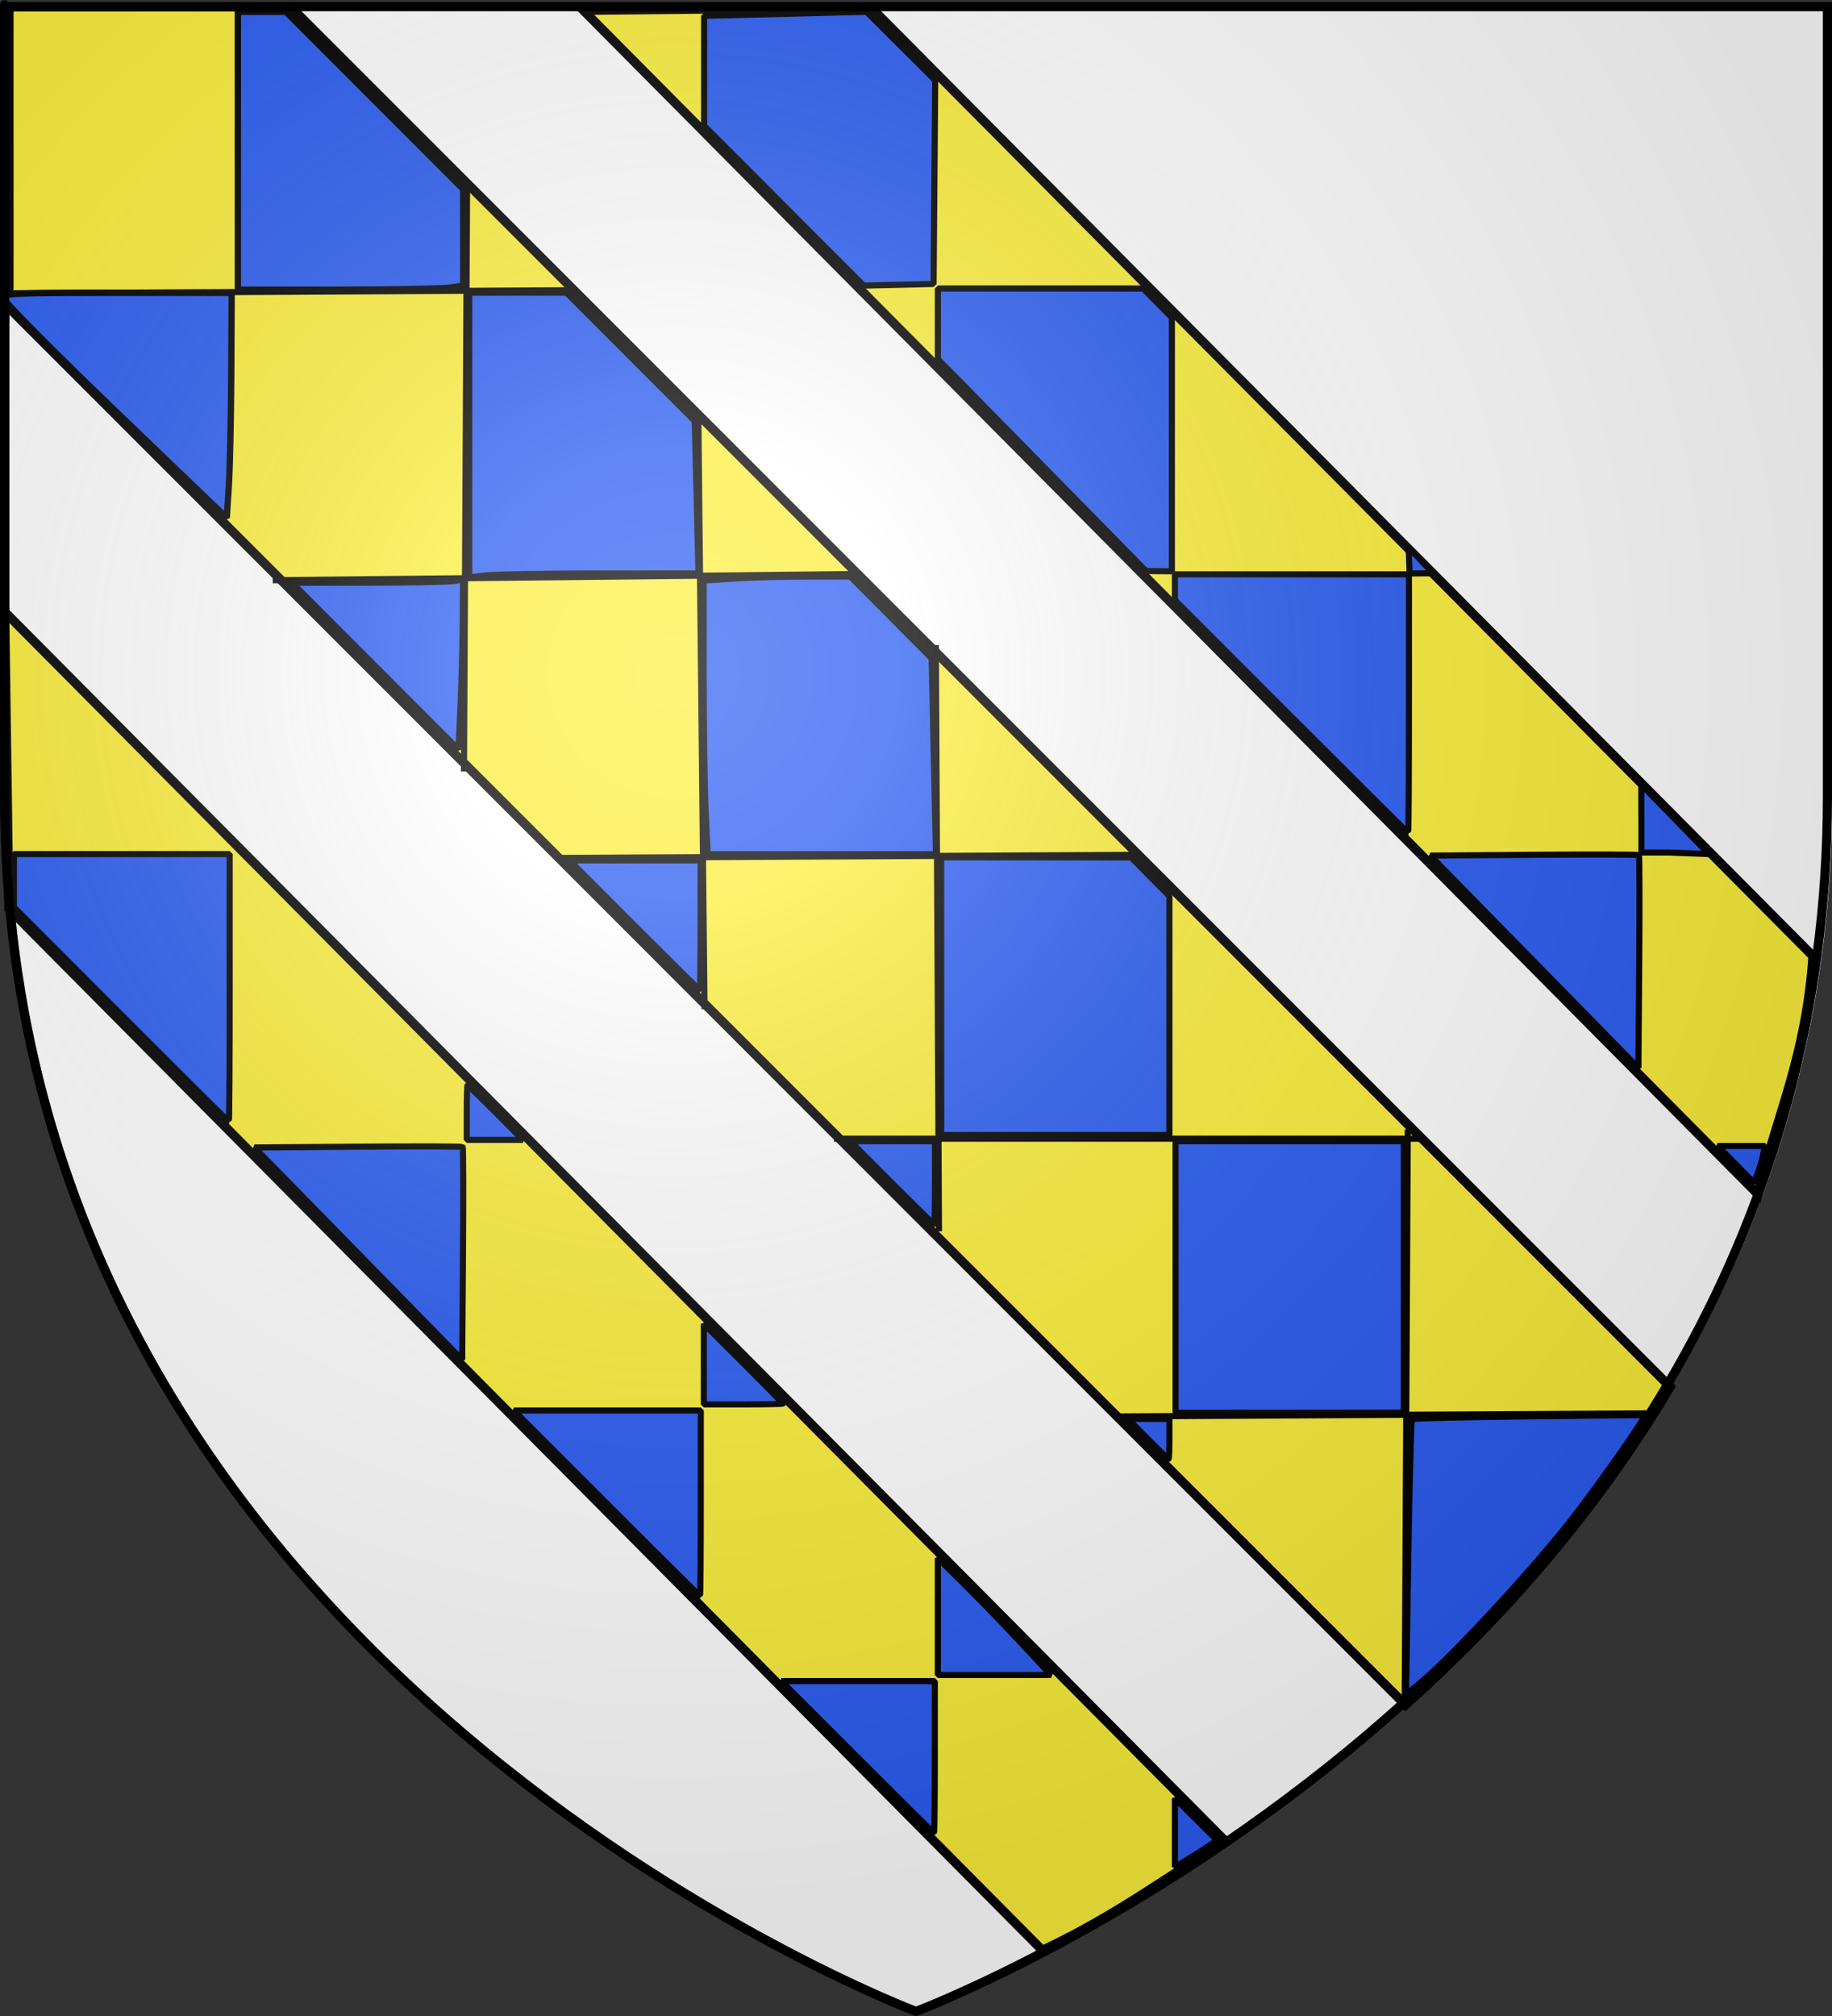 <?xml version="1.0" encoding="UTF-8" standalone="no"?>
<svg
   xmlns:dc="http://purl.org/dc/elements/1.1/"
   xmlns:cc="http://creativecommons.org/ns#"
   xmlns:rdf="http://www.w3.org/1999/02/22-rdf-syntax-ns#"
   xmlns:svg="http://www.w3.org/2000/svg"
   xmlns="http://www.w3.org/2000/svg"
   xmlns:xlink="http://www.w3.org/1999/xlink"
   xmlns:sodipodi="http://sodipodi.sourceforge.net/DTD/sodipodi-0.dtd"
   xmlns:inkscape="http://www.inkscape.org/namespaces/inkscape"
   height="660"
   width="600"
   version="1.0"
   id="svg2"
   sodipodi:version="0.32"
   inkscape:version="0.46"
   sodipodi:docname="Blason Morval.svg"
   sodipodi:docbase="D:\Mes documents\Renaud-Notre Lapin"
   inkscape:export-filename="/Users/olivier/Desktop/Blason Rouge/Blason_Vide_3D.png"
   inkscape:export-xdpi="144"
   inkscape:export-ydpi="144"
   inkscape:output_extension="org.inkscape.output.svg.inkscape">
  <rect width="100%" height="100%" fill="#333333" stroke="none"/>
  <sodipodi:namedview
     inkscape:window-height="968"
     inkscape:window-width="1280"
     inkscape:pageshadow="2"
     inkscape:pageopacity="0.0"
     guidetolerance="10.0"
     gridtolerance="10.0"
     objecttolerance="10.0"
     borderopacity="1.0"
     bordercolor="#666666"
     pagecolor="#ffffff"
     id="base"
     showgrid="false"
     height="660px"
     inkscape:zoom="0.5097237"
     inkscape:cx="-3.6123689"
     inkscape:cy="605.85183"
     inkscape:window-x="-4"
     inkscape:window-y="-4"
     inkscape:current-layer="layer2"
     showguides="true"
     inkscape:guide-bbox="true" />
  <desc
     id="desc4">Flag of Canton of Valais (Wallis)</desc>
  <defs
     id="defs6">
    <inkscape:perspective
       sodipodi:type="inkscape:persp3d"
       inkscape:vp_x="0 : 330 : 1"
       inkscape:vp_y="0 : 1000 : 0"
       inkscape:vp_z="600 : 330 : 1"
       inkscape:persp3d-origin="300 : 220 : 1"
       id="perspective35" />
    <linearGradient
       id="linearGradient2893">
      <stop
         style="stop-color:white;stop-opacity:0.314;"
         offset="0"
         id="stop2895" />
      <stop
         id="stop2897"
         offset="0.19"
         style="stop-color:white;stop-opacity:0.251;" />
      <stop
         style="stop-color:#6b6b6b;stop-opacity:0.125;"
         offset="0.6"
         id="stop2901" />
      <stop
         style="stop-color:black;stop-opacity:0.125;"
         offset="1"
         id="stop2899" />
    </linearGradient>
    <linearGradient
       id="linearGradient2885">
      <stop
         id="stop2887"
         offset="0"
         style="stop-color:white;stop-opacity:1;" />
      <stop
         style="stop-color:white;stop-opacity:1;"
         offset="0.229"
         id="stop2891" />
      <stop
         id="stop2889"
         offset="1"
         style="stop-color:black;stop-opacity:1;" />
    </linearGradient>
    <linearGradient
       id="linearGradient2955">
      <stop
         id="stop2867"
         offset="0"
         style="stop-color:#fd0000;stop-opacity:1;" />
      <stop
         style="stop-color:#e77275;stop-opacity:0.659;"
         offset="0.5"
         id="stop2873" />
      <stop
         style="stop-color:black;stop-opacity:0.323;"
         offset="1"
         id="stop2959" />
    </linearGradient>
    <radialGradient
       inkscape:collect="always"
       xlink:href="#linearGradient2955"
       id="radialGradient2961"
       cx="225.524"
       cy="218.901"
       fx="225.524"
       fy="218.901"
       r="300"
       gradientTransform="matrix(-4.167939e-4,2.183,-1.884,-3.599562e-4,615.597,-289.121)"
       gradientUnits="userSpaceOnUse" />
    <polygon
       id="star"
       transform="scale(53,53)"
       points="0,-1 0.588,0.809 -0.951,-0.309 0.951,-0.309 -0.588,0.809 0,-1 " />
    <clipPath
       id="clip">
      <path
         d="M 0,-200 L 0,600 L 300,600 L 300,-200 L 0,-200 z "
         id="path10" />
    </clipPath>
    <radialGradient
       inkscape:collect="always"
       xlink:href="#linearGradient2955"
       id="radialGradient1911"
       gradientUnits="userSpaceOnUse"
       gradientTransform="matrix(-4.167939e-4,2.183,-1.884,-3.599562e-4,615.597,-289.121)"
       cx="225.524"
       cy="218.901"
       fx="225.524"
       fy="218.901"
       r="300" />
    <radialGradient
       inkscape:collect="always"
       xlink:href="#linearGradient2955"
       id="radialGradient2865"
       gradientUnits="userSpaceOnUse"
       gradientTransform="matrix(0,1.749,-1.593,-1.049767e-7,551.788,-191.29)"
       cx="225.524"
       cy="218.901"
       fx="225.524"
       fy="218.901"
       r="300" />
    <radialGradient
       inkscape:collect="always"
       xlink:href="#linearGradient2955"
       id="radialGradient2871"
       gradientUnits="userSpaceOnUse"
       gradientTransform="matrix(0,1.386,-1.323,-5.741131e-8,-158.082,-109.541)"
       cx="225.524"
       cy="218.901"
       fx="225.524"
       fy="218.901"
       r="300" />
    <radialGradient
       inkscape:collect="always"
       xlink:href="#linearGradient2893"
       id="radialGradient3163"
       gradientUnits="userSpaceOnUse"
       gradientTransform="matrix(1.353,0,0,1.349,-79.129,-85.088)"
       cx="221.445"
       cy="226.331"
       fx="221.445"
       fy="226.331"
       r="300" />
    <inkscape:perspective
       sodipodi:type="inkscape:persp3d"
       inkscape:vp_x="0 : 330 : 1"
       inkscape:vp_y="0 : 1000 : 0"
       inkscape:vp_z="600 : 330 : 1"
       inkscape:persp3d-origin="300 : 220 : 1"
       id="perspective32" />
    <linearGradient
       id="linearGradient9815">
      <stop
         style="stop-color:white;stop-opacity:0.314"
         offset="0"
         id="stop9817" />
      <stop
         style="stop-color:white;stop-opacity:0.251"
         offset="0.19"
         id="stop9819" />
      <stop
         style="stop-color:#6b6b6b;stop-opacity:0.125"
         offset="0.6"
         id="stop9821" />
      <stop
         style="stop-color:black;stop-opacity:0.125"
         offset="1"
         id="stop9823" />
    </linearGradient>
    <linearGradient
       id="linearGradient9807">
      <stop
         style="stop-color:white;stop-opacity:1"
         offset="0"
         id="stop9809" />
      <stop
         style="stop-color:white;stop-opacity:1"
         offset="0.229"
         id="stop9811" />
      <stop
         style="stop-color:black;stop-opacity:1"
         offset="1"
         id="stop9813" />
    </linearGradient>
    <linearGradient
       id="linearGradient9799">
      <stop
         style="stop-color:#fd0000;stop-opacity:1"
         offset="0"
         id="stop9801" />
      <stop
         style="stop-color:#e77275;stop-opacity:0.659"
         offset="0.5"
         id="stop9803" />
      <stop
         style="stop-color:black;stop-opacity:0.323"
         offset="1"
         id="stop9805" />
    </linearGradient>
    <radialGradient
       cx="225.524"
       cy="218.901"
       r="300"
       fx="225.524"
       fy="218.901"
       id="radialGradient9797"
       xlink:href="#linearGradient2955"
       gradientUnits="userSpaceOnUse"
       gradientTransform="matrix(-4.167939e-4,2.183,-1.884,-3.599562e-4,615.597,-289.121)" />
    <polygon
       points="0,-1 0.588,0.809 -0.951,-0.309 0.951,-0.309 -0.588,0.809 0,-1 "
       transform="scale(53,53)"
       id="polygon9795" />
    <clipPath
       id="clipPath9791">
      <path
         d="M 0,-200 L 0,600 L 300,600 L 300,-200 L 0,-200 z "
         id="path9793" />
    </clipPath>
    <radialGradient
       cx="225.524"
       cy="218.901"
       r="300"
       fx="225.524"
       fy="218.901"
       id="radialGradient9789"
       xlink:href="#linearGradient2955"
       gradientUnits="userSpaceOnUse"
       gradientTransform="matrix(-4.167939e-4,2.183,-1.884,-3.599562e-4,615.597,-289.121)" />
    <radialGradient
       cx="225.524"
       cy="218.901"
       r="300"
       fx="225.524"
       fy="218.901"
       id="radialGradient9787"
       xlink:href="#linearGradient2955"
       gradientUnits="userSpaceOnUse"
       gradientTransform="matrix(0,1.749,-1.593,-1.049767e-7,551.788,-191.29)" />
    <radialGradient
       cx="225.524"
       cy="218.901"
       r="300"
       fx="225.524"
       fy="218.901"
       id="radialGradient9785"
       xlink:href="#linearGradient2955"
       gradientUnits="userSpaceOnUse"
       gradientTransform="matrix(0,1.386,-1.323,-5.741131e-8,-158.082,-109.541)" />
    <inkscape:perspective
       id="perspective10"
       inkscape:persp3d-origin="372.04724 : 350.78739 : 1"
       inkscape:vp_z="744.09448 : 526.18109 : 1"
       inkscape:vp_y="0 : 1000 : 0"
       inkscape:vp_x="0 : 526.18109 : 1"
       sodipodi:type="inkscape:persp3d" />
    <inkscape:perspective
       sodipodi:type="inkscape:persp3d"
       inkscape:vp_x="-50 : 600 : 1"
       inkscape:vp_y="0 : 1000 : 0"
       inkscape:vp_z="700 : 600 : 1"
       inkscape:persp3d-origin="300 : 400 : 1"
       id="perspective4137" />
    <inkscape:perspective
       sodipodi:type="inkscape:persp3d"
       inkscape:vp_x="-50 : 600 : 1"
       inkscape:vp_y="0 : 1000 : 0"
       inkscape:vp_z="700 : 600 : 1"
       inkscape:persp3d-origin="300 : 400 : 1"
       id="perspective11825" />
    <radialGradient
       gradientTransform="matrix(0,1.386,-1.323,-5.741131e-8,-158.082,-109.541)"
       gradientUnits="userSpaceOnUse"
       xlink:href="#linearGradient2955"
       id="radialGradient6435"
       fy="218.901"
       fx="225.524"
       r="300"
       cy="218.901"
       cx="225.524" />
    <radialGradient
       gradientTransform="matrix(0,1.749,-1.593,-1.049767e-7,551.788,-191.29)"
       gradientUnits="userSpaceOnUse"
       xlink:href="#linearGradient2955"
       id="radialGradient6437"
       fy="218.901"
       fx="225.524"
       r="300"
       cy="218.901"
       cx="225.524" />
    <radialGradient
       gradientTransform="matrix(-4.167939e-4,2.183,-1.884,-3.599562e-4,615.597,-289.121)"
       gradientUnits="userSpaceOnUse"
       xlink:href="#linearGradient2955"
       id="radialGradient6439"
       fy="218.901"
       fx="225.524"
       r="300"
       cy="218.901"
       cx="225.524" />
    <clipPath
       id="clipPath6441">
      <path
         id="path6443"
         d="M 0,-200 L 0,600 L 300,600 L 300,-200 L 0,-200 z " />
    </clipPath>
    <polygon
       id="polygon6445"
       transform="scale(53,53)"
       points="0,-1 0.588,0.809 -0.951,-0.309 0.951,-0.309 -0.588,0.809 0,-1 " />
    <radialGradient
       gradientTransform="matrix(-4.167939e-4,2.183,-1.884,-3.599562e-4,615.597,-289.121)"
       gradientUnits="userSpaceOnUse"
       xlink:href="#linearGradient2955"
       id="radialGradient6447"
       fy="218.901"
       fx="225.524"
       r="300"
       cy="218.901"
       cx="225.524" />
    <linearGradient
       id="linearGradient6449">
      <stop
         id="stop6451"
         offset="0"
         style="stop-color:#fd0000;stop-opacity:1" />
      <stop
         id="stop6453"
         offset="0.5"
         style="stop-color:#e77275;stop-opacity:0.659" />
      <stop
         id="stop6455"
         offset="1"
         style="stop-color:black;stop-opacity:0.323" />
    </linearGradient>
    <linearGradient
       id="linearGradient6457">
      <stop
         id="stop6459"
         offset="0"
         style="stop-color:white;stop-opacity:1" />
      <stop
         id="stop6461"
         offset="0.229"
         style="stop-color:white;stop-opacity:1" />
      <stop
         id="stop6463"
         offset="1"
         style="stop-color:black;stop-opacity:1" />
    </linearGradient>
    <linearGradient
       id="linearGradient6465">
      <stop
         id="stop6467"
         offset="0"
         style="stop-color:white;stop-opacity:0.314" />
      <stop
         id="stop6469"
         offset="0.19"
         style="stop-color:white;stop-opacity:0.251" />
      <stop
         id="stop6471"
         offset="0.6"
         style="stop-color:#6b6b6b;stop-opacity:0.125" />
      <stop
         id="stop6473"
         offset="1"
         style="stop-color:black;stop-opacity:0.125" />
    </linearGradient>
    <linearGradient
       id="linearGradient6359">
      <stop
         style="stop-color:white;stop-opacity:0.314"
         offset="0"
         id="stop6361" />
      <stop
         style="stop-color:white;stop-opacity:0.251"
         offset="0.19"
         id="stop6363" />
      <stop
         style="stop-color:#6b6b6b;stop-opacity:0.125"
         offset="0.6"
         id="stop6365" />
      <stop
         style="stop-color:black;stop-opacity:0.125"
         offset="1"
         id="stop6367" />
    </linearGradient>
    <linearGradient
       id="linearGradient6369">
      <stop
         style="stop-color:white;stop-opacity:1"
         offset="0"
         id="stop6371" />
      <stop
         style="stop-color:white;stop-opacity:1"
         offset="0.229"
         id="stop6373" />
      <stop
         style="stop-color:black;stop-opacity:1"
         offset="1"
         id="stop6375" />
    </linearGradient>
    <linearGradient
       id="linearGradient6377">
      <stop
         style="stop-color:#fd0000;stop-opacity:1"
         offset="0"
         id="stop6379" />
      <stop
         style="stop-color:#e77275;stop-opacity:0.659"
         offset="0.5"
         id="stop6381" />
      <stop
         style="stop-color:black;stop-opacity:0.323"
         offset="1"
         id="stop6383" />
    </linearGradient>
    <radialGradient
       cx="225.524"
       cy="218.901"
       r="300"
       fx="225.524"
       fy="218.901"
       id="radialGradient6385"
       xlink:href="#linearGradient2955"
       gradientUnits="userSpaceOnUse"
       gradientTransform="matrix(-4.167939e-4,2.183,-1.884,-3.599562e-4,615.597,-289.121)" />
    <polygon
       points="0,-1 0.588,0.809 -0.951,-0.309 0.951,-0.309 -0.588,0.809 0,-1 "
       transform="scale(53,53)"
       id="polygon6387" />
    <clipPath
       id="clipPath6389">
      <path
         d="M 0,-200 L 0,600 L 300,600 L 300,-200 L 0,-200 z "
         id="path6391" />
    </clipPath>
    <radialGradient
       cx="225.524"
       cy="218.901"
       r="300"
       fx="225.524"
       fy="218.901"
       id="radialGradient6393"
       xlink:href="#linearGradient2955"
       gradientUnits="userSpaceOnUse"
       gradientTransform="matrix(-4.167939e-4,2.183,-1.884,-3.599562e-4,615.597,-289.121)" />
    <radialGradient
       cx="225.524"
       cy="218.901"
       r="300"
       fx="225.524"
       fy="218.901"
       id="radialGradient6395"
       xlink:href="#linearGradient2955"
       gradientUnits="userSpaceOnUse"
       gradientTransform="matrix(0,1.749,-1.593,-1.049767e-7,551.788,-191.29)" />
    <radialGradient
       cx="225.524"
       cy="218.901"
       r="300"
       fx="225.524"
       fy="218.901"
       id="radialGradient6397"
       xlink:href="#linearGradient2955"
       gradientUnits="userSpaceOnUse"
       gradientTransform="matrix(0,1.386,-1.323,-5.741131e-8,-158.082,-109.541)" />
    <radialGradient
       r="300"
       fy="226.331"
       fx="221.445"
       cy="226.331"
       cx="221.445"
       gradientTransform="matrix(1.353,0,0,1.349,-77.629,-85.747)"
       gradientUnits="userSpaceOnUse"
       id="radialGradient10287"
       xlink:href="#linearGradient2893"
       inkscape:collect="always" />
    <radialGradient
       r="300"
       fy="218.901"
       fx="225.524"
       cy="218.901"
       cx="225.524"
       gradientTransform="matrix(0,1.386,-1.323,-5.741131e-8,-158.082,-109.541)"
       gradientUnits="userSpaceOnUse"
       id="radialGradient10285"
       xlink:href="#linearGradient2955"
       inkscape:collect="always" />
    <radialGradient
       r="300"
       fy="218.901"
       fx="225.524"
       cy="218.901"
       cx="225.524"
       gradientTransform="matrix(0,1.749,-1.593,-1.049767e-7,551.788,-191.29)"
       gradientUnits="userSpaceOnUse"
       id="radialGradient10283"
       xlink:href="#linearGradient2955"
       inkscape:collect="always" />
    <radialGradient
       r="300"
       fy="218.901"
       fx="225.524"
       cy="218.901"
       cx="225.524"
       gradientTransform="matrix(-4.167939e-4,2.183,-1.884,-3.599562e-4,615.597,-289.121)"
       gradientUnits="userSpaceOnUse"
       id="radialGradient10281"
       xlink:href="#linearGradient2955"
       inkscape:collect="always" />
    <clipPath
       id="clipPath10277">
      <path
         id="path10279"
         d="M 0,-200 L 0,600 L 300,600 L 300,-200 L 0,-200 z " />
    </clipPath>
    <polygon
       points="0,-1 0.588,0.809 -0.951,-0.309 0.951,-0.309 -0.588,0.809 0,-1 "
       transform="scale(53,53)"
       id="polygon10275" />
    <radialGradient
       gradientUnits="userSpaceOnUse"
       gradientTransform="matrix(-4.167939e-4,2.183,-1.884,-3.599562e-4,615.597,-289.121)"
       r="300"
       fy="218.901"
       fx="225.524"
       cy="218.901"
       cx="225.524"
       id="radialGradient10273"
       xlink:href="#linearGradient2955"
       inkscape:collect="always" />
    <linearGradient
       id="linearGradient10265">
      <stop
         style="stop-color:#fd0000;stop-opacity:1;"
         offset="0"
         id="stop10267" />
      <stop
         id="stop10269"
         offset="0.5"
         style="stop-color:#e77275;stop-opacity:0.659;" />
      <stop
         id="stop10271"
         offset="1"
         style="stop-color:black;stop-opacity:0.323;" />
    </linearGradient>
    <linearGradient
       id="linearGradient10257">
      <stop
         style="stop-color:white;stop-opacity:1;"
         offset="0"
         id="stop10259" />
      <stop
         id="stop10261"
         offset="0.229"
         style="stop-color:white;stop-opacity:1;" />
      <stop
         style="stop-color:black;stop-opacity:1;"
         offset="1"
         id="stop10263" />
    </linearGradient>
    <linearGradient
       id="linearGradient10247">
      <stop
         id="stop10249"
         offset="0"
         style="stop-color:white;stop-opacity:0.314;" />
      <stop
         style="stop-color:white;stop-opacity:0.251;"
         offset="0.19"
         id="stop10251" />
      <stop
         id="stop10253"
         offset="0.6"
         style="stop-color:#6b6b6b;stop-opacity:0.125;" />
      <stop
         id="stop10255"
         offset="1"
         style="stop-color:black;stop-opacity:0.125;" />
    </linearGradient>
    <inkscape:perspective
       id="perspective10951"
       inkscape:persp3d-origin="300 : 400 : 1"
       inkscape:vp_z="700 : 600 : 1"
       inkscape:vp_y="0 : 1000 : 0"
       inkscape:vp_x="-50 : 600 : 1"
       sodipodi:type="inkscape:persp3d" />
    <inkscape:perspective
       id="perspective14654"
       inkscape:persp3d-origin="300 : 400 : 1"
       inkscape:vp_z="700 : 600 : 1"
       inkscape:vp_y="0 : 1000 : 0"
       inkscape:vp_x="-50 : 600 : 1"
       sodipodi:type="inkscape:persp3d" />
    <inkscape:perspective
       id="perspective10025"
       inkscape:persp3d-origin="300 : 400 : 1"
       inkscape:vp_z="700 : 600 : 1"
       inkscape:vp_y="0 : 1000 : 0"
       inkscape:vp_x="-50 : 600 : 1"
       sodipodi:type="inkscape:persp3d" />
    <inkscape:perspective
       id="perspective2596"
       inkscape:persp3d-origin="300 : 400 : 1"
       inkscape:vp_z="700 : 600 : 1"
       inkscape:vp_y="0 : 1000 : 0"
       inkscape:vp_x="-50 : 600 : 1"
       sodipodi:type="inkscape:persp3d" />
    <inkscape:perspective
       id="perspective19"
       inkscape:persp3d-origin="297.5 : 198.33333 : 1"
       inkscape:vp_z="595 : 297.5 : 1"
       inkscape:vp_y="0 : 1000 : 0"
       inkscape:vp_x="0 : 297.5 : 1"
       sodipodi:type="inkscape:persp3d" />
    <inkscape:perspective
       sodipodi:type="inkscape:persp3d"
       inkscape:vp_x="0 : 330 : 1"
       inkscape:vp_y="0 : 1000 : 0"
       inkscape:vp_z="600 : 330 : 1"
       inkscape:persp3d-origin="300 : 220 : 1"
       id="perspective2587" />
    <linearGradient
       id="linearGradient2590">
      <stop
         style="stop-color:#ffffff;stop-opacity:0.314"
         offset="0"
         id="stop2592" />
      <stop
         style="stop-color:#ffffff;stop-opacity:0.251"
         offset="0.19"
         id="stop2594" />
      <stop
         style="stop-color:#6b6b6b;stop-opacity:0.125"
         offset="0.6"
         id="stop2596" />
      <stop
         style="stop-color:#000000;stop-opacity:0.125"
         offset="1"
         id="stop2598" />
    </linearGradient>
    <linearGradient
       id="linearGradient2600">
      <stop
         style="stop-color:#ffffff;stop-opacity:1"
         offset="0"
         id="stop2602" />
      <stop
         style="stop-color:#ffffff;stop-opacity:1"
         offset="0.229"
         id="stop2604" />
      <stop
         style="stop-color:#000000;stop-opacity:1"
         offset="1"
         id="stop2606" />
    </linearGradient>
    <linearGradient
       id="linearGradient2608">
      <stop
         style="stop-color:#fd0000;stop-opacity:1"
         offset="0"
         id="stop2610" />
      <stop
         style="stop-color:#e77275;stop-opacity:0.659"
         offset="0.5"
         id="stop2612" />
      <stop
         style="stop-color:#000000;stop-opacity:0.323"
         offset="1"
         id="stop2614" />
    </linearGradient>
    <radialGradient
       cx="225.524"
       cy="218.901"
       r="300"
       fx="225.524"
       fy="218.901"
       id="radialGradient2616"
       xlink:href="#linearGradient2955"
       gradientUnits="userSpaceOnUse"
       gradientTransform="matrix(-4.167939e-4,2.183,-1.884,-3.599562e-4,615.597,-289.121)" />
    <polygon
       points="0,-1 0.588,0.809 -0.951,-0.309 0.951,-0.309 -0.588,0.809 0,-1 "
       transform="scale(53,53)"
       id="polygon2618" />
    <clipPath
       id="clipPath2620">
      <path
         d="M 0,-200 L 0,600 L 300,600 L 300,-200 L 0,-200 z"
         id="path5250" />
    </clipPath>
    <radialGradient
       cx="225.524"
       cy="218.901"
       r="300"
       fx="225.524"
       fy="218.901"
       id="radialGradient2624"
       xlink:href="#linearGradient2955"
       gradientUnits="userSpaceOnUse"
       gradientTransform="matrix(-4.167939e-4,2.183,-1.884,-3.599562e-4,615.597,-289.121)" />
    <radialGradient
       cx="225.524"
       cy="218.901"
       r="300"
       fx="225.524"
       fy="218.901"
       id="radialGradient2626"
       xlink:href="#linearGradient2955"
       gradientUnits="userSpaceOnUse"
       gradientTransform="matrix(0,1.749,-1.593,-1.049767e-7,551.788,-191.29)" />
    <radialGradient
       cx="225.524"
       cy="218.901"
       r="300"
       fx="225.524"
       fy="218.901"
       id="radialGradient2628"
       xlink:href="#linearGradient2955"
       gradientUnits="userSpaceOnUse"
       gradientTransform="matrix(0,1.386,-1.323,-5.741131e-8,-158.082,-109.541)" />
    <radialGradient
       cx="221.445"
       cy="226.331"
       r="300"
       fx="221.445"
       fy="226.331"
       id="radialGradient2630"
       xlink:href="#linearGradient2893"
       gradientUnits="userSpaceOnUse"
       gradientTransform="matrix(1.353,0,0,1.349,-77.629,-85.747)" />
    <radialGradient
       cx="225.524"
       cy="218.901"
       r="300"
       fx="225.524"
       fy="218.901"
       id="radialGradient2270"
       xlink:href="#linearGradient2955"
       gradientUnits="userSpaceOnUse"
       gradientTransform="matrix(0,1.386,-1.323,-5.741131e-8,-158.082,-109.541)" />
    <radialGradient
       cx="225.524"
       cy="218.901"
       r="300"
       fx="225.524"
       fy="218.901"
       id="radialGradient2268"
       xlink:href="#linearGradient2955"
       gradientUnits="userSpaceOnUse"
       gradientTransform="matrix(0,1.749,-1.593,-1.049767e-7,551.788,-191.29)" />
    <radialGradient
       cx="225.524"
       cy="218.901"
       r="300"
       fx="225.524"
       fy="218.901"
       id="radialGradient2266"
       xlink:href="#linearGradient2955"
       gradientUnits="userSpaceOnUse"
       gradientTransform="matrix(-4.167939e-4,2.183,-1.884,-3.599562e-4,615.597,-289.121)" />
    <clipPath
       id="clipPath2262">
      <path
         d="M 0,-200 L 0,600 L 300,600 L 300,-200 L 0,-200 z"
         id="path2264" />
    </clipPath>
    <polygon
       points="0,-1 0.588,0.809 -0.951,-0.309 0.951,-0.309 -0.588,0.809 0,-1 "
       transform="scale(53,53)"
       id="polygon2260" />
    <radialGradient
       cx="225.524"
       cy="218.901"
       r="300"
       fx="225.524"
       fy="218.901"
       id="radialGradient2258"
       xlink:href="#linearGradient2955"
       gradientUnits="userSpaceOnUse"
       gradientTransform="matrix(-4.167939e-4,2.183,-1.884,-3.599562e-4,615.597,-289.121)" />
    <linearGradient
       id="linearGradient2250">
      <stop
         style="stop-color:#fd0000;stop-opacity:1"
         offset="0"
         id="stop2252" />
      <stop
         style="stop-color:#e77275;stop-opacity:0.659"
         offset="0.5"
         id="stop2254" />
      <stop
         style="stop-color:#000000;stop-opacity:0.323"
         offset="1"
         id="stop2256" />
    </linearGradient>
    <linearGradient
       id="linearGradient2242">
      <stop
         style="stop-color:#ffffff;stop-opacity:1"
         offset="0"
         id="stop2244" />
      <stop
         style="stop-color:#ffffff;stop-opacity:1"
         offset="0.229"
         id="stop2246" />
      <stop
         style="stop-color:#000000;stop-opacity:1"
         offset="1"
         id="stop2248" />
    </linearGradient>
    <linearGradient
       id="linearGradient2232">
      <stop
         style="stop-color:#ffffff;stop-opacity:0.314"
         offset="0"
         id="stop2234" />
      <stop
         style="stop-color:#ffffff;stop-opacity:0.251"
         offset="0.19"
         id="stop2236" />
      <stop
         style="stop-color:#6b6b6b;stop-opacity:0.125"
         offset="0.6"
         id="stop2238" />
      <stop
         style="stop-color:#000000;stop-opacity:0.125"
         offset="1"
         id="stop2240" />
    </linearGradient>
    <radialGradient
       r="300"
       fy="226.331"
       fx="221.445"
       cy="226.331"
       cx="221.445"
       gradientTransform="matrix(1.353,0,0,1.349,-77.629,-85.747)"
       gradientUnits="userSpaceOnUse"
       id="radialGradient5223"
       xlink:href="#linearGradient2893"
       inkscape:collect="always" />
    <radialGradient
       r="300"
       fy="218.901"
       fx="225.524"
       cy="218.901"
       cx="225.524"
       gradientTransform="matrix(0,1.386,-1.323,-5.741131e-8,-158.082,-109.541)"
       gradientUnits="userSpaceOnUse"
       id="radialGradient5221"
       xlink:href="#linearGradient2955"
       inkscape:collect="always" />
    <radialGradient
       r="300"
       fy="218.901"
       fx="225.524"
       cy="218.901"
       cx="225.524"
       gradientTransform="matrix(0,1.749,-1.593,-1.049767e-7,551.788,-191.29)"
       gradientUnits="userSpaceOnUse"
       id="radialGradient5219"
       xlink:href="#linearGradient2955"
       inkscape:collect="always" />
    <radialGradient
       r="300"
       fy="218.901"
       fx="225.524"
       cy="218.901"
       cx="225.524"
       gradientTransform="matrix(-4.167939e-4,2.183,-1.884,-3.599562e-4,615.597,-289.121)"
       gradientUnits="userSpaceOnUse"
       id="radialGradient5217"
       xlink:href="#linearGradient2955"
       inkscape:collect="always" />
    <clipPath
       id="clipPath5213">
      <path
         id="path5215"
         d="M 0,-200 L 0,600 L 300,600 L 300,-200 L 0,-200 z" />
    </clipPath>
    <polygon
       points="0,-1 0.588,0.809 -0.951,-0.309 0.951,-0.309 -0.588,0.809 0,-1 "
       transform="scale(53,53)"
       id="polygon5211" />
    <radialGradient
       gradientUnits="userSpaceOnUse"
       gradientTransform="matrix(-4.167939e-4,2.183,-1.884,-3.599562e-4,615.597,-289.121)"
       r="300"
       fy="218.901"
       fx="225.524"
       cy="218.901"
       cx="225.524"
       id="radialGradient5209"
       xlink:href="#linearGradient2955"
       inkscape:collect="always" />
    <linearGradient
       id="linearGradient5201">
      <stop
         style="stop-color:#fd0000;stop-opacity:1;"
         offset="0"
         id="stop5203" />
      <stop
         id="stop5205"
         offset="0.5"
         style="stop-color:#e77275;stop-opacity:0.659;" />
      <stop
         id="stop5207"
         offset="1"
         style="stop-color:black;stop-opacity:0.323;" />
    </linearGradient>
    <linearGradient
       id="linearGradient5193">
      <stop
         style="stop-color:white;stop-opacity:1;"
         offset="0"
         id="stop5195" />
      <stop
         id="stop5197"
         offset="0.229"
         style="stop-color:white;stop-opacity:1;" />
      <stop
         style="stop-color:black;stop-opacity:1;"
         offset="1"
         id="stop5199" />
    </linearGradient>
    <linearGradient
       id="linearGradient5183">
      <stop
         id="stop5185"
         offset="0"
         style="stop-color:white;stop-opacity:0.314;" />
      <stop
         style="stop-color:white;stop-opacity:0.251;"
         offset="0.19"
         id="stop5187" />
      <stop
         id="stop5189"
         offset="0.6"
         style="stop-color:#6b6b6b;stop-opacity:0.125;" />
      <stop
         id="stop5191"
         offset="1"
         style="stop-color:black;stop-opacity:0.125;" />
    </linearGradient>
    <inkscape:perspective
       id="perspective36"
       inkscape:persp3d-origin="300 : 220 : 1"
       inkscape:vp_z="600 : 330 : 1"
       inkscape:vp_y="0 : 1000 : 0"
       inkscape:vp_x="0 : 330 : 1"
       sodipodi:type="inkscape:persp3d" />
  </defs>
  <g
     inkscape:groupmode="layer"
     id="layer3"
     inkscape:label="Fond écu"
     style="display:inline">
    <path
       id="path2855"
       style="fill:#ffffff;fill-opacity:1;fill-rule:evenodd;stroke:none;stroke-width:1px;stroke-linecap:butt;stroke-linejoin:miter;stroke-opacity:1"
       d="M 301.602,658.5 C 301.602,658.5 3.102,546.18 3.102,260.728 C 3.102,-24.723 3.102,2.176 3.102,2.176 L 600.102,2.176 L 600.102,260.728 C 600.102,546.18 301.602,658.5 301.602,658.5 z"
       sodipodi:nodetypes="cccccc" />
    <g
       id="g9826"
       inkscape:label="Calque 1"
       transform="matrix(-1,0,0,1,600.156,0.265)">
      <g
         transform="translate(-1.29,-0.248)"
         style="opacity:1;display:inline"
         id="g9828">
        <g
           id="g5810">
          <path
             d="M 598.5,100.781 L 141.125,558.156 C 109.776,530.024 79.086,495.486 54.437,454.031 L 506.281,2.188 L 598.5,2.188 L 598.5,100.781 z"
             style="fill:#fcef3c;fill-opacity:1;fill-rule:evenodd;stroke:#000000;stroke-width:3;stroke-linecap:butt;stroke-linejoin:miter;stroke-miterlimit:4;stroke-dasharray:none;stroke-opacity:1"
             id="path9831" />
          <rect
             width="600"
             height="660"
             x="0"
             y="3.375078e-14"
             style="fill:none;fill-opacity:1;fill-rule:nonzero;stroke:none;stroke-width:7.56;stroke-linecap:round;stroke-linejoin:round;stroke-miterlimit:4;stroke-dasharray:none;stroke-opacity:1"
             id="rect4923" />
        </g>
      </g>
      <path
         id="path2578"
         d="M 595.68,95.748 C 412.842,94.738 412.842,94.738 412.842,94.738"
         style="fill:#ffffff;fill-rule:evenodd;stroke:#000000;stroke-width:2;stroke-linecap:butt;stroke-linejoin:miter;stroke-miterlimit:4;stroke-dasharray:none;stroke-opacity:1" />
      <path
         id="path2580"
         d="M 510.827,189.692 C 320.918,187.672 320.918,187.672 320.918,187.672"
         style="fill:#2b5df2;fill-rule:evenodd;stroke:#000000;stroke-width:2;stroke-linecap:butt;stroke-linejoin:miter;stroke-miterlimit:4;stroke-dasharray:none;stroke-opacity:1" />
      <path
         id="path2582"
         d="M 417.893,280.606 C 228.994,279.595 228.994,279.595 228.994,279.595"
         style="fill:#2b5df2;fill-rule:evenodd;stroke:#000000;stroke-width:2;stroke-linecap:butt;stroke-linejoin:miter;stroke-miterlimit:4;stroke-dasharray:none;stroke-opacity:1" />
      <path
         id="path2584"
         d="M 326.979,372.53 C 135.05,372.53 135.05,372.53 135.05,372.53"
         style="fill:#2b5df2;fill-rule:evenodd;stroke:#000000;stroke-width:2;stroke-linecap:butt;stroke-linejoin:miter;stroke-miterlimit:4;stroke-dasharray:none;stroke-opacity:1" />
      <path
         id="path2586"
         d="M 234.045,463.443 C 58.279,462.433 58.279,462.433 58.279,462.433"
         style="fill:#2b5df2;fill-rule:evenodd;stroke:#000000;stroke-width:2;stroke-linecap:butt;stroke-linejoin:miter;stroke-miterlimit:4;stroke-dasharray:none;stroke-opacity:1" />
      <path
         id="path2590"
         d="M 448.197,252.321 C 447.187,59.382 447.187,59.382 447.187,59.382"
         style="fill:#ffffff;fill-rule:evenodd;stroke:#000000;stroke-width:2;stroke-linecap:butt;stroke-linejoin:miter;stroke-miterlimit:4;stroke-dasharray:none;stroke-opacity:1" />
      <path
         id="path2592"
         d="M 369.406,330.103 C 371.426,137.164 371.426,137.164 371.426,137.164"
         style="fill:#2b5df2;fill-rule:evenodd;stroke:#000000;stroke-width:2;stroke-linecap:butt;stroke-linejoin:miter;stroke-miterlimit:4;stroke-dasharray:none;stroke-opacity:1" />
      <path
         id="path2594"
         d="M 292.634,402.834 C 293.644,210.905 293.644,210.905 293.644,210.905"
         style="fill:#2b5df2;fill-rule:evenodd;stroke:#000000;stroke-width:2;stroke-linecap:butt;stroke-linejoin:miter;stroke-miterlimit:4;stroke-dasharray:none;stroke-opacity:1" />
      <path
         id="path2598"
         d="M 140.101,557.387 C 139.091,369.499 139.091,369.499 139.091,369.499"
         style="fill:#2b5df2;fill-rule:evenodd;stroke:#000000;stroke-width:2;stroke-linecap:butt;stroke-linejoin:miter;stroke-miterlimit:4;stroke-dasharray:none;stroke-opacity:1" />
      <path
         id="path2622"
         d="M 522.228,49.084 L 522.228,3.627 L 514.393,3.627 L 506.558,3.627 L 477.523,32.675 L 448.487,61.723 L 448.487,77.479 L 448.487,93.234 L 456.216,93.887 C 460.467,94.246 477.058,94.54 493.086,94.54 L 522.228,94.54 L 522.228,49.084 z"
         style="opacity:1;fill:#ffffff;fill-opacity:1;fill-rule:nonzero;stroke:#000000;stroke-width:2;stroke-linecap:round;stroke-linejoin:bevel;stroke-miterlimit:4;stroke-dasharray:none;stroke-dashoffset:0;stroke-opacity:1" />
      <path
         id="path2624"
         d="M 522.228,49.084 L 522.228,3.627 L 514.393,3.627 L 506.558,3.627 L 477.523,32.675 L 448.487,61.723 L 448.487,77.489 L 448.487,93.256 L 453.174,93.898 C 455.752,94.251 472.343,94.54 490.045,94.54 L 522.228,94.54 L 522.228,49.084 z"
         style="opacity:1;fill:#2b5df2;fill-opacity:1;fill-rule:nonzero;stroke:#000000;stroke-width:2;stroke-linecap:round;stroke-linejoin:bevel;stroke-miterlimit:4;stroke-dasharray:none;stroke-dashoffset:0;stroke-opacity:1" />
      <path
         id="path2626"
         d="M 562.425,134.219 C 582.522,114.934 598.966,98.352 598.966,97.37 C 598.966,95.706 596.433,95.585 561.624,95.585 L 524.283,95.585 L 524.414,121.933 C 524.486,136.424 524.846,153.007 525.214,158.782 L 525.883,169.284 L 562.425,134.219 z"
         style="opacity:1;fill:#2b5df2;fill-opacity:1;fill-rule:nonzero;stroke:#000000;stroke-width:2.069;stroke-linecap:round;stroke-linejoin:bevel;stroke-miterlimit:4;stroke-dasharray:none;stroke-dashoffset:0;stroke-opacity:1" />
      <path
         id="path2628"
         d="M 477.27,217.792 L 504.537,190.505 L 478.785,190.491 C 464.621,190.484 452.01,190.203 450.76,189.868 L 448.487,189.259 L 448.607,203.772 C 448.672,211.753 449.013,224.313 449.364,231.682 L 450.002,245.08 L 477.27,217.792 z"
         style="opacity:1;fill:#2b5df2;fill-opacity:1;fill-rule:nonzero;stroke:#000000;stroke-width:2;stroke-linecap:round;stroke-linejoin:bevel;stroke-miterlimit:4;stroke-dasharray:none;stroke-dashoffset:0;stroke-opacity:1" />
      <path
         id="path2630"
         d="M 446.467,142.158 L 446.467,95.551 L 430.548,95.551 L 414.629,95.551 L 393.628,116.569 L 372.628,137.588 L 372.012,162.531 L 371.397,187.474 L 403.629,187.483 C 421.356,187.488 438.247,187.779 441.164,188.129 L 446.467,188.766 L 446.467,142.158 z"
         style="opacity:1;fill:#2b5df2;fill-opacity:1;fill-rule:nonzero;stroke:#000000;stroke-width:2;stroke-linecap:round;stroke-linejoin:bevel;stroke-miterlimit:4;stroke-dasharray:none;stroke-dashoffset:0;stroke-opacity:1" />
      <path
         id="path2632"
         d="M 369.034,265.602 C 369.398,258.013 369.695,237.854 369.695,220.802 L 369.695,189.799 L 359.846,189.147 C 354.429,188.789 343.627,188.493 335.841,188.49 L 321.685,188.485 L 308.358,201.869 L 295.032,215.254 L 294.326,247.326 L 293.621,279.398 L 330.996,279.398 L 368.372,279.398 L 369.034,265.602 z"
         style="opacity:1;fill:#2b5df2;fill-opacity:1;fill-rule:nonzero;stroke:#000000;stroke-width:2;stroke-linecap:round;stroke-linejoin:bevel;stroke-miterlimit:4;stroke-dasharray:none;stroke-dashoffset:0;stroke-opacity:1" />
      <path
         id="path2634"
         d="M 392.424,302.632 L 413.619,281.419 L 392.162,281.419 L 370.706,281.419 L 370.706,302.632 C 370.706,314.299 370.823,323.845 370.967,323.845 C 371.111,323.845 380.766,314.299 392.424,302.632 z"
         style="opacity:1;fill:#2b5df2;fill-opacity:1;fill-rule:nonzero;stroke:#000000;stroke-width:2;stroke-linecap:round;stroke-linejoin:bevel;stroke-miterlimit:4;stroke-dasharray:none;stroke-dashoffset:0;stroke-opacity:1" />
      <path
         id="path2636"
         d="M 291.914,325.865 L 291.914,280.408 L 260.822,280.408 L 229.731,280.408 L 223.447,286.749 L 217.162,293.09 L 217.162,332.206 L 217.162,371.322 L 254.538,371.322 L 291.914,371.322 L 291.914,325.865 z"
         style="opacity:1;fill:#2b5df2;fill-opacity:1;fill-rule:nonzero;stroke:#000000;stroke-width:2;stroke-linecap:round;stroke-linejoin:bevel;stroke-miterlimit:4;stroke-dasharray:none;stroke-dashoffset:0;stroke-opacity:1" />
      <path
         id="path2638"
         d="M 308.076,386.98 L 321.685,373.343 L 307.809,373.343 L 293.934,373.343 L 293.934,386.98 C 293.934,394.48 294.054,400.617 294.2,400.617 C 294.347,400.617 300.591,394.48 308.076,386.98 z"
         style="opacity:1;fill:#2b5df2;fill-opacity:1;fill-rule:nonzero;stroke:#000000;stroke-width:2;stroke-linecap:round;stroke-linejoin:bevel;stroke-miterlimit:4;stroke-dasharray:none;stroke-dashoffset:0;stroke-opacity:1" />
      <path
         id="path2640"
         d="M 215.142,417.789 L 215.142,373.343 L 177.766,373.343 L 140.391,373.343 L 140.391,417.789 L 140.391,462.236 L 177.766,462.236 L 215.142,462.236 L 215.142,417.789 z"
         style="opacity:1;fill:#2b5df2;fill-opacity:1;fill-rule:nonzero;stroke:#000000;stroke-width:2;stroke-linecap:round;stroke-linejoin:bevel;stroke-miterlimit:4;stroke-dasharray:none;stroke-dashoffset:0;stroke-opacity:1" />
      <path
         id="path2642"
         d="M 138.935,509.68 C 138.525,484.975 137.991,464.559 137.747,464.312 C 137.503,464.065 120.179,463.665 99.249,463.423 L 61.194,462.984 L 63.051,465.893 C 68.126,473.846 80.676,491.267 87.074,499.241 C 100.87,516.433 124.489,541.803 134.732,550.43 L 139.679,554.598 L 138.935,509.68 z"
         style="opacity:1;fill:#2b5df2;fill-opacity:1;fill-rule:nonzero;stroke:#000000;stroke-width:2;stroke-linecap:round;stroke-linejoin:bevel;stroke-miterlimit:4;stroke-dasharray:none;stroke-dashoffset:0;stroke-opacity:1" />
      <path
         id="path2644"
         d="M 224.233,470.822 L 230.741,464.256 L 223.952,464.256 L 217.162,464.256 L 217.162,470.822 C 217.162,474.434 217.289,477.388 217.444,477.388 C 217.599,477.388 220.654,474.434 224.233,470.822 z"
         style="opacity:1;fill:#2b5df2;fill-opacity:1;fill-rule:nonzero;stroke:#000000;stroke-width:2;stroke-linecap:round;stroke-linejoin:bevel;stroke-miterlimit:4;stroke-dasharray:none;stroke-dashoffset:0;stroke-opacity:1" />
      <g
         id="g3446"
         transform="matrix(-1,0,0,1,1208.827,142.328)">
        <path
           style="fill:#fcef3c;fill-opacity:1;fill-rule:evenodd;stroke:#000000;stroke-width:3;stroke-linecap:butt;stroke-linejoin:miter;stroke-miterlimit:4;stroke-dasharray:none;stroke-opacity:1;display:inline"
           d="M 799.731,-139.207 L 1184.387,248.349 C 1190.527,222.616 1200.103,203.753 1202.45,170.435 L 893.909,-140.162 L 799.731,-139.207 z"
           id="path2654"
           sodipodi:nodetypes="ccccc" />
        <rect
           style="fill:none;fill-opacity:0;fill-rule:nonzero;stroke:none;stroke-width:3;stroke-linecap:round;stroke-linejoin:round;stroke-miterlimit:4;stroke-dasharray:none;stroke-dashoffset:0;stroke-opacity:1"
           id="rect2665"
           width="600"
           height="660"
           x="0"
           y="0" />
        <path
           style="fill:#fcef3c;fill-opacity:1;fill-rule:evenodd;stroke:#000000;stroke-width:3;stroke-linecap:butt;stroke-linejoin:miter;stroke-miterlimit:4;stroke-dasharray:none;stroke-opacity:1;display:inline"
           d="M 611.574,154.875 L 950.061,495.914 C 975.163,484.027 990.157,472.139 1010.088,460.252 L 610.22,57.72 L 611.574,154.875 z"
           id="path5271"
           sodipodi:nodetypes="ccccc" />
        <path
           style="opacity:1;fill:#2b5df2;fill-opacity:1;fill-rule:nonzero;stroke:#000000;stroke-width:2;stroke-linecap:round;stroke-linejoin:bevel;stroke-miterlimit:4;stroke-dasharray:none;stroke-dashoffset:0;stroke-opacity:1"
           d="M 256.738,67.347 L 230.609,41.188 L 230.609,23.189 L 230.609,5.189 L 257.213,4.524 L 283.817,3.859 L 295.052,15.062 L 306.286,26.264 L 306.024,59.614 L 305.763,92.964 L 294.315,93.235 L 282.868,93.506 L 256.738,67.347 z"
           id="path5335"
           transform="translate(608.671,-142.593)" />
      </g>
      <path
         style="opacity:1;fill:#2b5df2;fill-opacity:1;fill-rule:nonzero;stroke:#000000;stroke-width:1.991;stroke-linecap:round;stroke-linejoin:bevel;stroke-miterlimit:4;stroke-dasharray:none;stroke-dashoffset:0;stroke-opacity:1"
         d="M 341.249,152.249 L 307.156,117.546 L 307.156,106.002 L 307.156,94.457 L 340.789,94.457 L 374.422,94.457 L 379.113,99.22 L 383.803,103.982 L 383.803,145.506 L 383.803,187.031 L 379.573,186.992 L 375.342,186.953 L 341.249,152.249 z"
         id="path6107"
         transform="matrix(-1,0,0,1,600.156,-0.265)" />
      <path
         style="opacity:1;fill:#2b5df2;fill-opacity:1;fill-rule:nonzero;stroke:#000000;stroke-width:1.991;stroke-linecap:round;stroke-linejoin:bevel;stroke-miterlimit:4;stroke-dasharray:none;stroke-dashoffset:0;stroke-opacity:1"
         d="M 422.869,234.557 L 384.799,196.478 L 384.799,192.252 L 384.799,188.026 L 423.122,188.026 L 461.446,188.026 L 461.446,230.332 C 461.446,253.599 461.332,272.637 461.192,272.637 C 461.053,272.637 443.807,255.501 422.869,234.557 L 422.869,234.557 z"
         id="path6109"
         transform="matrix(-1,0,0,1,600.156,-0.265)" />
      <path
         style="opacity:1;fill:#2b5df2;fill-opacity:1;fill-rule:nonzero;stroke:#000000;stroke-width:1.991;stroke-linecap:round;stroke-linejoin:bevel;stroke-miterlimit:4;stroke-dasharray:none;stroke-dashoffset:0;stroke-opacity:1"
         d="M 502.522,314.863 L 468.444,280.102 L 502.426,279.84 C 521.116,279.696 536.569,279.739 536.766,279.936 C 536.963,280.133 537.006,295.893 536.862,314.959 L 536.6,349.623 L 502.522,314.863 z"
         id="path6111"
         transform="matrix(-1,0,0,1,600.156,-0.265)" />
      <path
         style="opacity:1;fill:#2b5df2;fill-opacity:1;fill-rule:nonzero;stroke:#000000;stroke-width:1.991;stroke-linecap:round;stroke-linejoin:bevel;stroke-miterlimit:4;stroke-dasharray:none;stroke-dashoffset:0;stroke-opacity:1"
         d="M 62.561,269.884 C 62.561,264.956 62.688,256.694 62.54,256.694 L 40.454,279.34 L 53.374,278.842 L 62.561,278.842 L 62.561,269.884 z"
         id="path6113"
         sodipodi:nodetypes="cccccc" />
      <path
         style="opacity:1;fill:#2b5df2;fill-opacity:1;fill-rule:nonzero;stroke:#000000;stroke-width:1.991;stroke-linecap:round;stroke-linejoin:bevel;stroke-miterlimit:4;stroke-dasharray:none;stroke-dashoffset:0;stroke-opacity:1"
         d="M 568.484,381.177 L 562.543,375.165 L 570.306,375.165 L 578.068,375.165 L 577.374,378.4 C 576.992,380.179 576.173,382.885 575.553,384.412 L 574.426,387.19 L 568.484,381.177 z"
         id="path6115"
         transform="matrix(-1,0,0,1,600.156,-0.265)" />
      <path
         style="opacity:1;fill:#2b5df2;fill-opacity:1;fill-rule:nonzero;stroke:#000000;stroke-width:1.991;stroke-linecap:round;stroke-linejoin:bevel;stroke-miterlimit:4;stroke-dasharray:none;stroke-dashoffset:0;stroke-opacity:1"
         d="M 39.619,332.08 L 4.549,296.959 L 4.549,288.282 L 4.549,279.605 L 39.887,279.605 L 75.224,279.605 L 75.224,323.403 C 75.224,347.492 75.104,367.201 74.956,367.201 C 74.809,367.201 58.907,351.397 39.619,332.08 L 39.619,332.08 z"
         id="path6117"
         transform="matrix(-1,0,0,1,600.156,-0.265)" />
      <path
         style="opacity:1;fill:#2b5df2;fill-opacity:1;fill-rule:nonzero;stroke:#000000;stroke-width:1.991;stroke-linecap:round;stroke-linejoin:bevel;stroke-miterlimit:4;stroke-dasharray:none;stroke-dashoffset:0;stroke-opacity:1"
         d="M 117.355,410.411 L 83.337,375.662 L 117.259,375.4 C 135.916,375.256 151.342,375.299 151.539,375.496 C 151.736,375.693 151.78,391.448 151.635,410.507 L 151.374,445.159 L 117.355,410.411 z"
         id="path6119"
         transform="matrix(-1,0,0,1,600.156,-0.265)" />
      <path
         style="opacity:1;fill:#2b5df2;fill-opacity:1;fill-rule:nonzero;stroke:#000000;stroke-width:1.991;stroke-linecap:round;stroke-linejoin:bevel;stroke-miterlimit:4;stroke-dasharray:none;stroke-dashoffset:0;stroke-opacity:1"
         d="M 152.867,364.215 C 152.867,359.288 152.988,355.256 153.136,355.256 C 153.285,355.256 157.419,359.288 162.323,364.215 L 171.24,373.174 L 162.054,373.174 L 152.867,373.174 L 152.867,364.215 z"
         id="path6121"
         transform="matrix(-1,0,0,1,600.156,-0.265)" />
      <path
         style="opacity:1;fill:#2b5df2;fill-opacity:1;fill-rule:nonzero;stroke:#000000;stroke-width:1.991;stroke-linecap:round;stroke-linejoin:bevel;stroke-miterlimit:4;stroke-dasharray:none;stroke-dashoffset:0;stroke-opacity:1"
         d="M 198.656,492.126 L 168.308,461.766 L 198.911,461.766 L 229.514,461.766 L 229.514,492.126 C 229.514,508.824 229.399,522.486 229.259,522.486 C 229.119,522.486 215.347,508.824 198.656,492.126 z"
         id="path6123"
         transform="matrix(-1,0,0,1,600.156,-0.265)" />
      <path
         style="opacity:1;fill:#2b5df2;fill-opacity:1;fill-rule:nonzero;stroke:#000000;stroke-width:1.991;stroke-linecap:round;stroke-linejoin:bevel;stroke-miterlimit:4;stroke-dasharray:none;stroke-dashoffset:0;stroke-opacity:1"
         d="M 230.509,446.6 L 230.509,433.425 L 243.45,446.337 C 250.567,453.438 256.39,459.367 256.39,459.512 C 256.39,459.657 250.567,459.775 243.45,459.775 L 230.509,459.775 L 230.509,446.6 z"
         id="path6125"
         transform="matrix(-1,0,0,1,600.156,-0.265)" />
      <path
         style="opacity:1;fill:#2b5df2;fill-opacity:1;fill-rule:nonzero;stroke:#000000;stroke-width:1.991;stroke-linecap:round;stroke-linejoin:bevel;stroke-miterlimit:4;stroke-dasharray:none;stroke-dashoffset:0;stroke-opacity:1"
         d="M 280.778,575.244 L 255.907,550.358 L 281.034,550.358 L 306.161,550.358 L 306.161,575.244 C 306.161,588.931 306.046,600.129 305.905,600.129 C 305.764,600.129 294.457,588.931 280.778,575.244 z"
         id="path6127"
         transform="matrix(-1,0,0,1,600.156,-0.265)" />
      <path
         style="opacity:1;fill:#2b5df2;fill-opacity:1;fill-rule:nonzero;stroke:#000000;stroke-width:1.991;stroke-linecap:round;stroke-linejoin:bevel;stroke-miterlimit:4;stroke-dasharray:none;stroke-dashoffset:0;stroke-opacity:1"
         d="M 307.156,529.227 L 307.156,510.088 L 315.69,518.527 C 320.384,523.168 328.721,531.781 334.217,537.667 L 344.209,548.367 L 325.682,548.367 L 307.156,548.367 L 307.156,529.227 z"
         id="path6129"
         transform="matrix(-1,0,0,1,600.156,-0.265)" />
      <path
         style="opacity:1;fill:#2b5df2;fill-opacity:1;fill-rule:nonzero;stroke:#000000;stroke-width:1.991;stroke-linecap:round;stroke-linejoin:bevel;stroke-miterlimit:4;stroke-dasharray:none;stroke-dashoffset:0;stroke-opacity:1"
         d="M 384.799,599.988 L 384.799,588.735 L 391.728,595.611 L 398.657,602.487 L 395.461,604.606 C 393.703,605.772 390.585,607.742 388.532,608.983 L 384.799,611.241 L 384.799,599.988 z"
         id="path6133"
         transform="matrix(-1,0,0,1,600.156,-0.265)" />
      <path
         style="opacity:1;fill:#2b5df2;fill-opacity:1;fill-rule:nonzero;stroke:#000000;stroke-width:1.991;stroke-linecap:round;stroke-linejoin:bevel;stroke-miterlimit:4;stroke-dasharray:none;stroke-dashoffset:0;stroke-opacity:1;display:inline"
         d="M 138.81,178.89 L 130.849,187.42 L 138.503,187.481 L 138.81,178.89 z"
         id="path6502"
         sodipodi:nodetypes="cccc" />
    </g>
    <g
       id="g10331"
       transform="translate(-607.277,-271.507)">
      <g
         style="display:inline"
         inkscape:label="Fond écu"
         id="g10333" />
      <g
         style="display:inline"
         inkscape:label="Meubles"
         id="g10335">
        <g
           style="opacity:1"
           transform="translate(-62.857,-493.791)"
           inkscape:label="Calque 1"
           id="g6475">
          <g
             id="g6477"
             style="opacity:1;display:inline"
             transform="translate(62.857,493.791)">
            <g
               id="g10339" />
            <g
               id="g6515">
              <rect
                 width="600"
                 height="660"
                 x="0"
                 y="3.375078e-14"
                 style="opacity:1;fill:none;fill-opacity:1;fill-rule:nonzero;stroke:none;stroke-width:7.56;stroke-linecap:round;stroke-linejoin:round;stroke-miterlimit:4;stroke-dasharray:none;stroke-opacity:1;display:inline"
                 id="rect10342" />
            </g>
          </g>
          <rect
             style="fill:#ff0000;fill-opacity:1;stroke-width:5.394;stroke-miterlimit:4;stroke-dasharray:none"
             id="rect4632"
             width="0"
             height="45.714"
             x="314.286"
             y="686.648" />
        </g>
        <g
           style="fill:#000000;fill-opacity:1;stroke:#666666;stroke-opacity:1"
           inkscape:label="Calque 1"
           id="g4140"
           transform="matrix(2.954,0,0,2.954,-197.751,-1092.679)">
          <g
             style="fill:#000000;fill-opacity:1;stroke:#666666;stroke-opacity:1"
             id="g10778">
            <g
               id="g11609"
               transform="matrix(0.271,0,0,0.188,311.766,704.07)" />
          </g>
        </g>
      </g>
      <g
         style="display:inline"
         inkscape:label="Reflet final"
         id="g10353" />
      <g
         style="display:inline"
         inkscape:label="Contour final"
         id="g10355" />
    </g>
  </g>
  <g
     inkscape:groupmode="layer"
     id="layer4"
     inkscape:label="Meubles"
     sodipodi:insensitive="true" />
  <g
     inkscape:groupmode="layer"
     id="layer2"
     inkscape:label="Reflet final">
    <path
       sodipodi:nodetypes="cccccc"
       d="M 298.5,659.159 C 298.5,659.159 597,546.839 597,261.387 C 597,-24.064 597,2.836 597,2.836 L 0,2.836 L 0,261.387 C 0,546.839 298.5,659.159 298.5,659.159 z"
       style="opacity:1;fill:url(#radialGradient3163);fill-opacity:1;fill-rule:evenodd;stroke:none;stroke-width:1px;stroke-linecap:butt;stroke-linejoin:miter;stroke-opacity:1"
       id="path2875"
       inkscape:export-xdpi="144"
       inkscape:export-ydpi="144" />
  </g>
  <g
     inkscape:groupmode="layer"
     id="layer1"
     inkscape:label="Contour final"
     sodipodi:insensitive="true">
    <path
       sodipodi:nodetypes="cccccc"
       d="M 300,658.5 C 300,658.5 1.5,546.18 1.5,260.728 C 1.5,-24.723 1.5,2.176 1.5,2.176 L 598.5,2.176 L 598.5,260.728 C 598.5,546.18 300,658.5 300,658.5 z "
       style="opacity:1;fill:none;fill-opacity:1;fill-rule:evenodd;stroke:#000000;stroke-width:3;stroke-linecap:butt;stroke-linejoin:miter;stroke-miterlimit:4;stroke-dasharray:none;stroke-opacity:1"
       id="path1411"
       inkscape:export-xdpi="144"
       inkscape:export-ydpi="144" />
  </g>
</svg>
